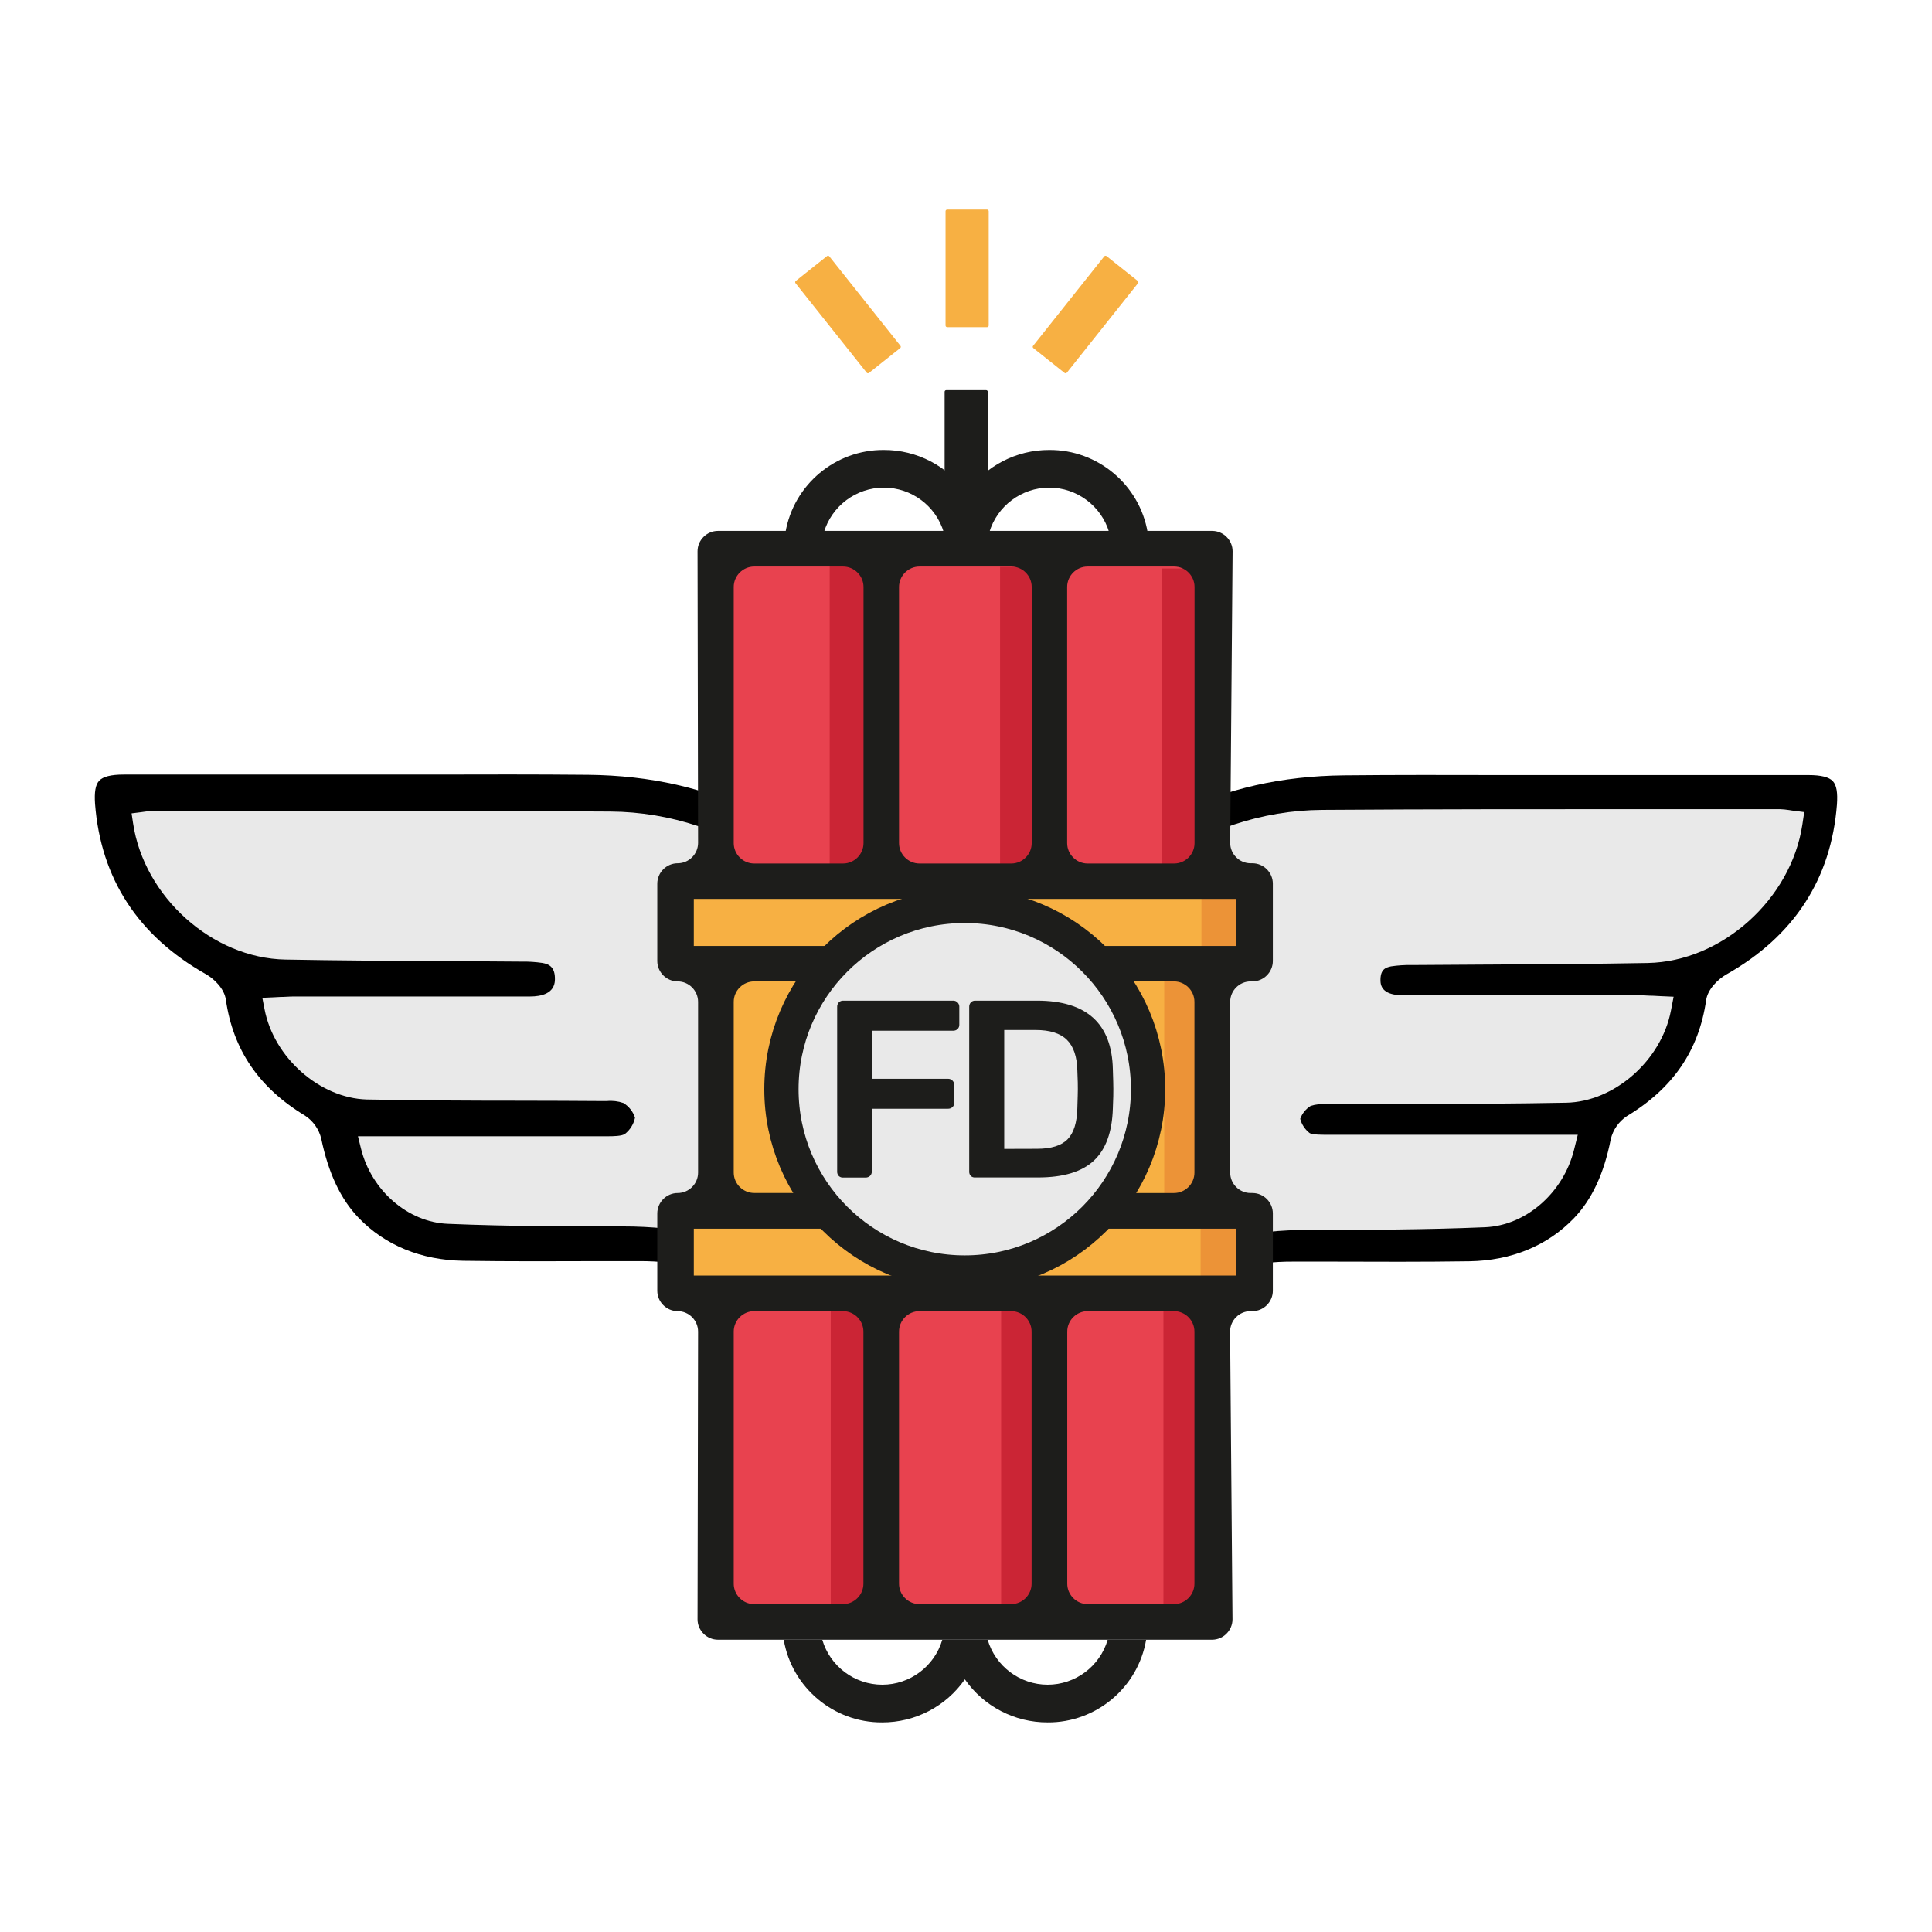 <svg clip-rule="evenodd" fill-rule="evenodd" stroke-miterlimit="10" viewBox="0 0 3000 3000" xmlns="http://www.w3.org/2000/svg"><path d="m2443.88 1891.76c-40.99 42.663-97.19 65.782-162.44 66.77-71.333 1.065-143.96.761-214.229.533h-59.166c-60.599-.347-120.422 13.703-174.531 40.99-152.098 77.037-232.253 125.1-241.227 294.536 0 2.282 0 4.031-.532 5.324-2.282-.761-4.943-1.825-7.605-2.738-8.359-3.497-17.012-6.246-25.857-8.213-6.593-1.442-13.328-2.131-20.077-2.053v-187.232c0-112.02.533-217.804 0-354.539-.456-118.104 32.169-223.812 97.039-314.157 106.468-148.752 258.565-225.105 451.653-227.006 80.84-.836 163.048-.608 242.595-.456h478.498c19.697 0 32.169 3.118 38.025 9.506s7.605 17.871 6.388 35.895c-8.898 116.05-66.771 204.951-171.87 264.269-13.385 7.605-28.899 23.271-31.256 39.774-11.179 77.95-51.409 136.887-122.971 180.083-12.656 8.349-21.663 21.22-25.172 35.971-10.495 53.614-29.431 93.768-57.265 122.743zm146.09-324.044 3.346-17.263-17.567-.837-9.811-.532c-7.072-.38-14.373-.76-21.749-.76h-366.631c-17.263 0-38.025-4.487-38.557-25.781-.532-20.001 9.05-24.488 19.545-26.313 10.749-1.577 21.61-2.264 32.472-2.053 40.763-.38 81.525-.532 122.211-.76 80.079-.457 162.896-.913 244.42-2.434 113.237-2.129 219.325-97.114 236.436-211.796l2.357-15.209-15.21-1.902c-1.597 0-3.194-.456-4.791-.684-4.577-.772-9.201-1.23-13.841-1.369h-195.064c-168.905 0-343.436 0-515.154 1.141-186.32 1.217-358.266 122.742-427.85 302.369-21.887 56.311-32.955 116.248-32.625 176.662.456 83.653.38 166.394 0 254.002v158.714l27.453-37.568c51.942-70.954 108.294-120.766 177.422-156.737s145.937-53.234 236.359-53.234h1.521c80.232 0 175.293 0 270.277-3.954 62.132-2.51 118.864-51.789 134.987-117.191l4.639-18.86h-388.229c-6.54 0-21.978 0-26.465-3.955-7.835-6.24-13.223-15.05-15.209-24.868 3.115-9.497 9.505-17.585 18.023-22.814 8.244-2.875 17.017-3.913 25.705-3.042h6.159c43.044-.305 86.138-.482 129.283-.533 77.798 0 158.334-.38 237.5-1.901 72.779-2.357 144.113-65.098 158.638-140.538z" fill-rule="nonzero"/><path d="m2782.6 1258.58-4.715-.76c-4.757-.76-9.558-1.217-14.373-1.369h-212.632c-163.125 0-331.877 0-497.663 1.141-187.916 1.216-361.231 123.731-431.348 304.803-22.208 56.741-33.484 117.174-33.233 178.106.456 83.653 0 166.394 0 253.926v170.349l34.298-46.922c51.637-70.497 107.533-119.928 176.205-155.595 68.671-35.667 144.492-52.55 234.534-52.55h1.521c80.003 0 174.912 0 270.429-4.031 63.729-2.509 121.678-53.234 138.484-120.004l5.856-23.575h-392.715c-17.111 0-22.815-1.75-24.108-3.042-6.948-5.523-11.915-13.159-14.145-21.75 3.018-8.328 8.752-15.402 16.275-20.077 7.633-2.425 15.679-3.279 23.651-2.51h6.16c43.043-.304 86.138-.481 129.283-.532 77.797 0 158.257-.38 237.576-1.901 74.832-1.445 147.838-65.554 162.668-142.972l4.183-21.598-21.979-.988-9.886-.533c-7.072 0-14.373-.76-21.826-.76h-366.707c-22.814 0-34.374-7.605-34.754-22.054-.532-18.024 7.605-20.914 16.427-22.815 10.544-1.584 21.204-2.271 31.864-2.053l119.092-.761h3.118c80.08-.456 162.897-.912 244.421-2.433 114.985-2.13 222.746-98.864 240.162-214.99l2.889-19.316z" fill="#e9e9e9" fill-rule="nonzero"/><path d="m1378.89 1559.51c-70.192-181.072-243.355-303.587-431.424-304.879-165.786-1.065-334.614-1.065-497.662-1.065h-212.328c-4.789.213-9.563.695-14.298 1.445l-4.715.684-19.392 2.434 2.89 19.24c17.415 116.431 125.176 212.937 240.162 215.066 81.524 1.521 164.341 1.977 244.42 2.357h3.194c39.698 0 79.37.254 119.016.761 10.683-.2 21.364.461 31.941 1.977 8.898 1.597 16.883 4.487 16.35 22.435-.38 14.601-12.091 22.054-34.754 22.13h-366.783c-7.605 0-14.753.456-22.814.836l-9.202.533-21.218 1.444 4.183 21.598c14.829 77.342 87.836 141.451 162.668 142.896 79.319 1.521 159.702 1.749 237.576 1.901 43.12 0 86.163 0 129.283.532h6.236c7.921-.688 15.901.165 23.499 2.51 7.507 4.693 13.236 11.761 16.274 20.077-2.178 8.614-7.154 16.266-14.145 21.75-1.521 1.293-6.996 2.89-24.107 3.042-56.352.456-113.465.456-168.676.38h-224.8l5.78 23.575c16.502 66.999 74.755 117.495 138.484 120.081 95.746 3.802 190.122 4.183 270.429 3.954h1.521c89.814 0 166.547 17.187 234.611 52.55 68.063 35.363 124.567 84.642 176.128 155.52l34.374 46.998v-424.352c.434-60.998-10.662-121.532-32.701-178.41z" fill="#e9e9e9" fill-rule="nonzero"/><path d="m556.806 1891c40.99 42.663 97.19 65.782 162.44 66.771 71.334 1.065 143.96.76 214.229.532h59.166c60.6-.355 120.426 13.696 174.532 40.99 152.097 77.038 232.253 125.101 241.302 294.537 0 2.205 0 3.955.457 5.323 2.281-.76 4.943-1.825 7.224-2.737 8.356-3.526 17.009-6.3 25.857-8.29 6.601-1.385 13.333-2.048 20.077-1.977v-187.232c0-112.02-.533-217.803 0-354.539.532-118.103-32.169-223.811-97.038-314.233-106.469-148.675-258.566-225.028-451.654-227.005-80.839-.761-163.048-.609-242.519-.381h-478.878c-19.697 0-32.169 3.194-38.025 9.583-5.856 6.388-7.605 17.871-6.388 35.895 8.974 116.05 66.771 204.951 171.87 264.269 13.385 7.605 28.899 22.814 31.256 39.773 11.179 77.95 51.409 136.888 122.971 180.084 12.652 8.319 21.66 21.165 25.172 35.894 11.179 53.615 30.115 93.769 57.949 122.743zm-146.089-324.272-3.347-17.339 17.568-.76 9.81-.532c7.072 0 14.373-.761 21.75-.761h366.631c17.263 0 38.024-4.487 38.556-25.78.609-20.001-9.049-24.488-19.544-26.313-10.749-1.578-21.611-2.265-32.473-2.054-40.762-.38-81.524-.532-122.21-.76-80.08-.456-162.897-.913-244.421-2.434-113.236-2.129-219.324-97.114-236.435-211.795l-2.282-15.21 15.21-1.901 4.867-.685c4.551-.777 9.15-1.234 13.765-1.369h194.761c168.904 0 343.436 0 515.154 1.141 186.319 1.217 358.265 122.743 427.85 302.37 21.93 56.298 33 116.243 32.624 176.661-.456 83.653-.38 166.318 0 254.003v158.713l-27.529-37.568c-51.941-70.953-108.294-120.765-177.422-156.736s-145.937-53.234-236.359-53.234h-1.521c-80.231 0-174.912 0-270.277-4.031-62.132-2.433-118.864-51.713-134.987-117.115l-4.639-18.86h388.457c6.54 0 22.054 0 26.541-3.955 7.806-6.266 13.187-15.064 15.21-24.867-3.086-9.514-9.483-17.611-18.024-22.815-8.244-2.874-17.017-3.913-25.704-3.042h-6.084c-43.094-.304-86.188-.482-129.283-.532-77.798 0-158.333-.381-237.5-1.902-72.854-2.129-144.34-64.869-158.713-140.538z" fill-rule="nonzero"/><path d="m1066.41 1900.05h863.989v88.749h-863.989z" fill="#f7b043"/><path d="m1066.41 1387.64h863.989v88.749h-863.989z" fill="#f7b043"/><path d="m1865.6 1376.31h55.211v126.317h-55.211z" fill="#ec9337"/><path d="m1864.31 1891.61h55.211v126.317h-55.211z" fill="#ec9337"/><path d="m1885.23 1484.9c0-1.005-.816-1.82-1.82-1.82h-769.928c-1.004 0-1.82.815-1.82 1.82v406.567c0 1.004.816 1.82 1.82 1.82h769.928c1.004 0 1.82-.816 1.82-1.82z" fill="#f7b043"/><path d="m1807.81 1487.49h55.211v406.252h-55.211z" fill="#ec9337"/><path d="m1885.23 2004.84c0-1.005-.816-1.82-1.82-1.82h-769.928c-1.004 0-1.82.815-1.82 1.82v511.285c0 1.005.816 1.82 1.82 1.82h769.928c1.004 0 1.82-.815 1.82-1.82z" fill="#e8424f"/><path d="m1885.23 844.415c0-1.005-.816-1.82-1.82-1.82h-769.928c-1.004 0-1.82.815-1.82 1.82v511.286c0 1.004.816 1.82 1.82 1.82h769.928c1.004 0 1.82-.816 1.82-1.82z" fill="#e8424f"/><g fill="#cb2535"><path d="m1288.32 878.566h55.211v467.776h-55.211z"/><path d="m1552.89 880.239h55.211v467.776h-55.211z"/><path d="m1804.08 882.749h55.211v467.776h-55.211z"/><path d="m1806.59 2035.65h55.211v467.776h-55.211z"/><path d="m1289.99 2029.41h55.211v467.776h-55.211z"/><path d="m1554.57 2031.08h55.211v467.776h-55.211z"/></g><path d="m1976.48 1372.2c0-17.397-14.315-31.712-31.712-31.712h-2.814c-.025 0-.051 0-.076 0-17.355 0-31.636-14.281-31.636-31.637 0-.025 0-.05 0-.076l3.726-452.718c0-17.396-14.315-31.712-31.712-31.712h-767.408c-17.396 0-31.712 14.316-31.712 31.712l.837 452.718v.076c0 17.355-14.281 31.637-31.637 31.637-17.396 0-31.712 14.315-31.712 31.712v120.005c0 17.397 14.316 31.712 31.712 31.712 17.368.042 31.637 14.344 31.637 31.712v265.182.076c0 17.355-14.281 31.636-31.637 31.636-17.396 0-31.712 14.316-31.712 31.713v120.005c0 17.396 14.316 31.712 31.712 31.712 17.368.042 31.637 14.344 31.637 31.712l-.837 446.862c.042 17.368 14.344 31.637 31.712 31.637h767.256c17.368 0 31.67-14.269 31.712-31.637l-3.726-446.862c0-17.397 14.315-31.712 31.712-31.712h2.814.152c17.397 0 31.712-14.315 31.712-31.712v-120.005c0-17.397-14.315-31.713-31.712-31.713h-2.814c-.025 0-.051.001-.076.001-17.355 0-31.636-14.282-31.636-31.637 0-.025 0-.05 0-.076v-265.182c0-17.397 14.315-31.712 31.712-31.712h2.814c17.397 0 31.712-14.315 31.712-31.712zm-287.388-492.491h134.074c.025 0 .051-.001.076-.001 17.355 0 31.636 14.282 31.636 31.637v397.811.076c0 17.355-14.281 31.636-31.636 31.636-.025 0-.051 0-.076 0h-134.226c-.051 0-.101 0-.152 0-17.397 0-31.712-14.315-31.712-31.712v-397.811c.041-17.368 14.344-31.637 31.712-31.637zm-261.379 0h142.667c17.355 0 31.636 14.281 31.636 31.636v397.811.076c0 17.355-14.281 31.636-31.636 31.636h-142.667c-17.397 0-31.713-14.316-31.713-31.712v-397.811c.042-17.368 14.345-31.636 31.713-31.636zm-256.665 0h138.105c17.368 0 31.67 14.268 31.712 31.636v397.811c0 17.396-14.315 31.712-31.712 31.712h-138.105c-17.396 0-31.712-14.316-31.712-31.712v-397.811c.042-17.368 14.344-31.636 31.712-31.636zm138.105 1611.17h-138.105c-17.396 0-31.712-14.315-31.712-31.712v-391.499c0-17.397 14.316-31.712 31.712-31.712h137.953c17.397 0 31.712 14.315 31.712 31.712v391.499c0 17.397-14.315 31.712-31.712 31.712zm261.227 0h-142.667c-17.397 0-31.713-14.315-31.713-31.712v-391.499c0-17.397 14.316-31.712 31.713-31.712h142.515c17.368.042 31.636 14.344 31.636 31.712v391.499c0 17.368-14.268 31.671-31.636 31.712zm252.786 0h-134.226c-17.397 0-31.712-14.315-31.712-31.712v-391.499c0-17.397 14.315-31.712 31.712-31.712h134.074c17.397 0 31.712 14.315 31.712 31.712v391.499c0 17.397-14.315 31.712-31.712 31.712zm96.582-582.989v72.778h-842.392v-72.778zm-317.732-55.44h-430.968c-17.396 0-31.712-14.315-31.712-31.712v-265.106c0-17.397 14.316-31.712 31.712-31.712h651.966c17.397 0 31.712 14.315 31.712 31.712v265.182.076c0 17.355-14.281 31.637-31.636 31.637-.025 0-.051-.001-.076-.001h-221.15zm317.58-383.589h-842.24v-73.007h842.24z" fill="#1d1d1b" fill-rule="nonzero"/><circle cx="1498.06" cy="1691.3" fill="#e9e9e9" r="284.65"/><circle cx="1498.06" cy="1691.3" fill="none" r="284.65" stroke="#1d1d1b" stroke-width="53.23"/><g fill="#1d1d1b"><path d="m1276.84 2546.31c12.13 41.196 50.214 69.683 93.16 69.683 42.945 0 81.029-28.487 93.159-69.683h70.498c12.13 41.196 50.214 69.683 93.159 69.683 42.946 0 81.03-28.487 93.16-69.683h59.698c-12.592 74.169-77.782 128.796-153.01 128.218-51.145.145-99.22-24.874-128.446-66.847-29.175 41.991-77.24 67.02-128.37 66.847-75.172.503-140.275-54.105-152.858-128.218z" fill-rule="nonzero"/><path d="m1302.69 1826.29c-1.78-1.768-2.768-4.184-2.738-6.693v-255.98c-.109-2.592.791-5.128 2.51-7.072 1.812-1.854 4.33-2.85 6.92-2.738h170.425c.156-.008.312-.012.468-.012 5.132 0 9.354 4.223 9.354 9.354 0 .157-.004.313-.012.468v27.454c.113 2.59-.884 5.108-2.737 6.92-1.944 1.719-4.481 2.619-7.073 2.51h-126.089v74.604h118.256c.104-.004.208-.005.312-.005 5.215 0 9.506 4.291 9.506 9.506 0 .128-.002.257-.008.385v27.226c.13 2.57-.871 5.072-2.737 6.844-1.919 1.768-4.466 2.699-7.073 2.586h-118.256v97.418c.13 2.57-.871 5.073-2.737 6.844-1.919 1.768-4.466 2.699-7.073 2.586h-34.526c-2.436.199-4.852-.597-6.692-2.205z" fill-rule="nonzero"/><path d="m1507.72 1826.29c-1.779-1.768-2.768-4.184-2.738-6.693v-255.98c-.109-2.592.791-5.128 2.51-7.072 1.783-1.85 4.277-2.848 6.844-2.738h95.898c76.961 0 116.227 35.49 117.799 106.468.532 15.21.76 25.401.76 30.42s0 15.21-.76 30.419c-1.065 36.656-10.875 63.678-29.431 81.068s-47.378 26.11-86.467 26.161h-97.799c-2.389.22-4.771-.519-6.616-2.053zm102.514-42.436c22.003 0 37.821-4.917 47.454-14.753s14.703-26.009 15.21-48.519c.532-15.666.76-25.476.76-29.431 0-3.954 0-13.841-.76-29.05-.533-21.446-5.932-37.34-16.275-47.531-10.342-10.19-26.541-15.21-48.519-15.21h-48.747v184.647z" fill-rule="nonzero"/><path d="m1279.27 826.853c12.13-41.197 50.214-69.684 93.159-69.684 42.946 0 81.03 28.487 93.16 69.684h70.497c12.13-41.197 50.214-69.684 93.16-69.684 42.945 0 81.029 28.487 93.159 69.684h59.699c-12.558-74.116-77.689-128.716-152.858-128.142-51.131-.173-99.196 24.856-128.37 66.846-29.208-41.992-77.295-67.018-128.447-66.846-75.152-.568-140.258 54.038-152.782 128.142z" fill-rule="nonzero"/><path d="m1533.8 608.385c0-1.396-1.134-2.53-2.53-2.53h-61.939c-1.397 0-2.53 1.134-2.53 2.53v255.483c0 1.396 1.133 2.53 2.53 2.53h61.939c1.396 0 2.53-1.134 2.53-2.53z"/></g><path d="m1535.25 327.994c0-1.397-1.134-2.53-2.53-2.53h-61.939c-1.397 0-2.53 1.133-2.53 2.53v177.457c0 1.396 1.133 2.53 2.53 2.53h61.939c1.396 0 2.53-1.134 2.53-2.53z" fill="#f7b043"/><path d="m1767.09 439.797c.869-1.093.687-2.686-.405-3.555l-48.474-38.558c-1.093-.869-2.686-.688-3.555.405l-110.47 138.879c-.869 1.093-.688 2.686.405 3.555l48.474 38.558c1.093.87 2.686.688 3.555-.405z" fill="#f7b043"/><path d="m1345.78 578.662c.869 1.093 2.462 1.275 3.555.405l48.473-38.557c1.093-.87 1.275-2.463.405-3.555l-110.469-138.88c-.869-1.092-2.462-1.274-3.555-.405l-48.474 38.558c-1.093.869-1.274 2.462-.405 3.555z" fill="#f7b043"/></svg>